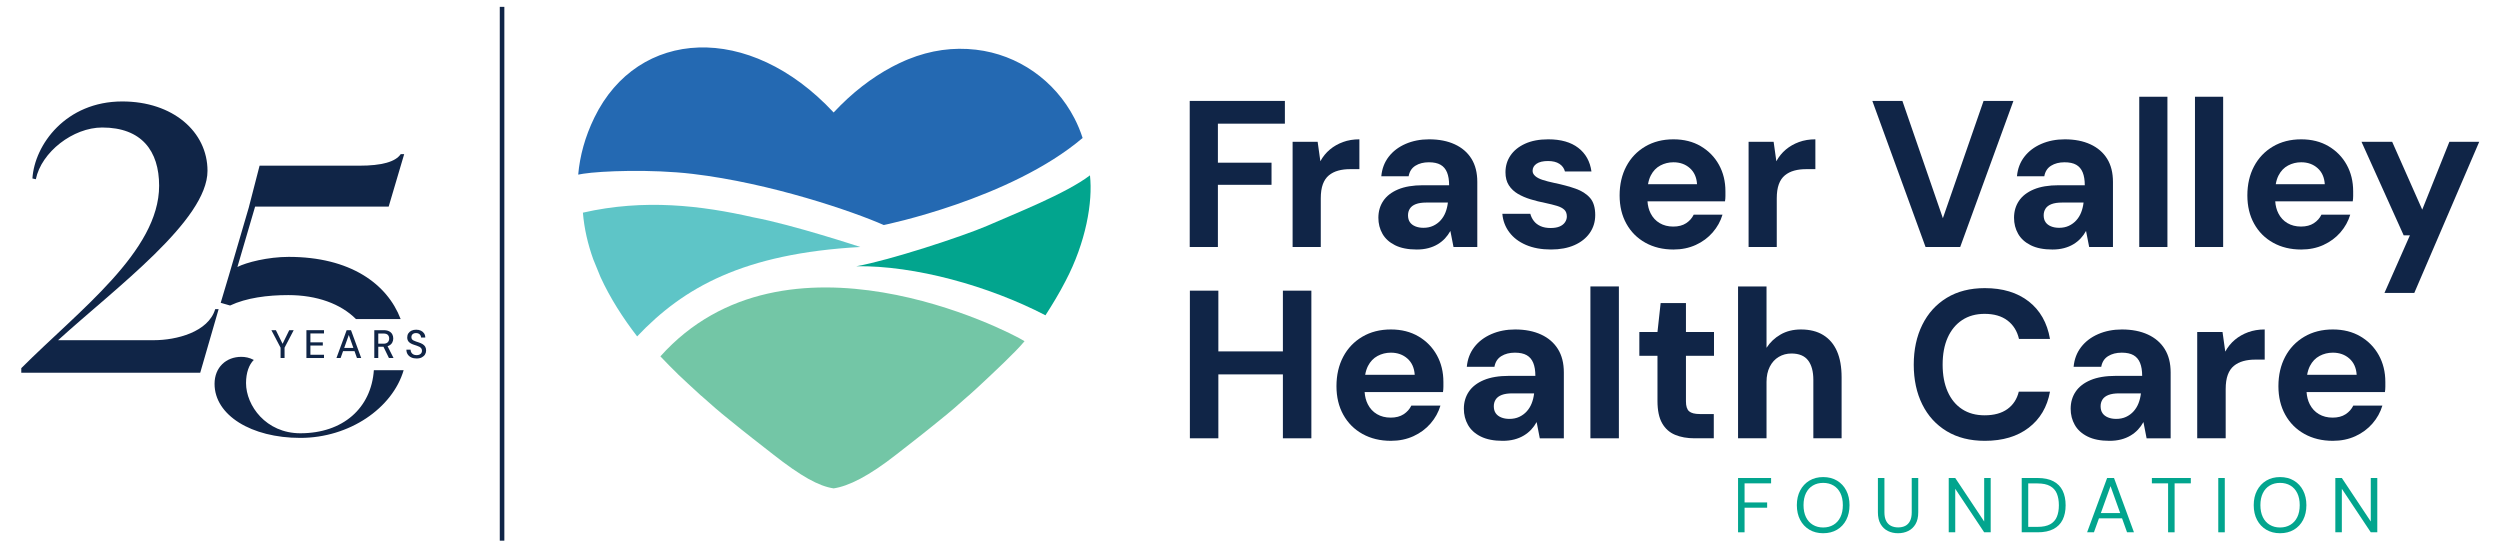 <?xml version="1.0" encoding="UTF-8"?> <svg xmlns="http://www.w3.org/2000/svg" id="Layer_1" version="1.1" viewBox="0 0 820 180"><defs><style> .st0 { fill: #73c6a6; } .st1 { fill: #2469b2; } .st2 { fill: #102547; } .st3 { fill: #5ec5c7; } .st4 { fill: #02a58e; } </style></defs><path class="st2" d="M6.982,120.757c18.956-18.979,45.213-38.336,45.213-59.829,0-11.438-5.757-19.105-18.675-19.105-9.549,0-19.939,8.044-21.764,16.968l-1.123-.251c.703-11.061,10.952-25.264,29.487-25.264,16.569,0,27.942,9.93,27.942,22.75,0,16.214-30.049,38.336-49.004,55.556h31.452c7.301,0,17.833-2.64,20.079-10.181h1.123l-6.038,20.865H6.982v-1.508Z"></path><g><path class="st2" d="M92.028,117.429v-3.391l-3.013-5.739h1.474l2.361,4.8h-.326l2.348-4.8h1.461l-3,5.739v3.391h-1.304Z"></path><path class="st2" d="M100.506,117.429v-9.13h5.765v1.07h-4.461v2.922h4.07v1.043h-4.07v3.026h4.461v1.07h-5.765Z"></path><path class="st2" d="M110.353,117.429l3.352-9.13h1.422l3.352,9.13h-1.396l-2.674-7.565-2.687,7.565h-1.37ZM111.866,115.172l.365-1.043h4.291l.365,1.043h-5.021Z"></path><path class="st2" d="M122.77,117.429v-9.13h3.091c.722,0,1.313.122,1.774.365.461.244.802.567,1.024.972.222.404.332.863.332,1.376,0,.487-.111.937-.332,1.35-.222.413-.568.743-1.037.991s-1.07.372-1.8.372h-1.748v3.704h-1.304ZM124.074,112.733h1.696c.643,0,1.117-.159,1.422-.476.304-.317.457-.724.457-1.219,0-.504-.148-.904-.444-1.2-.296-.295-.774-.444-1.435-.444h-1.696v3.339h0ZM127.57,117.429l-1.97-4.056h1.435l2.048,4.056h-1.513Z"></path><path class="st2" d="M136.647,117.585c-.67,0-1.257-.12-1.761-.359-.505-.239-.896-.576-1.174-1.011-.278-.435-.417-.943-.417-1.526h1.369c.009.331.089.632.241.906.152.274.374.491.665.652.291.161.65.241,1.076.241.365,0,.68-.061.946-.183.265-.122.467-.289.607-.502s.209-.459.209-.737c0-.322-.074-.587-.222-.796s-.346-.38-.594-.515c-.248-.135-.535-.254-.861-.359-.326-.104-.668-.217-1.024-.339-.722-.235-1.258-.539-1.611-.913-.352-.374-.528-.861-.528-1.461,0-.513.122-.959.365-1.337.243-.378.585-.674,1.024-.887.439-.213.959-.32,1.559-.32.591,0,1.109.109,1.552.326.444.217.791.517,1.044.9.252.383.378.831.378,1.343h-1.383c0-.235-.061-.465-.182-.691-.122-.226-.304-.411-.548-.554-.244-.143-.543-.215-.9-.215-.296-.008-.561.039-.796.143-.235.104-.417.257-.548.457-.131.2-.196.439-.196.717,0,.278.059.502.176.672.117.17.289.315.515.437.226.122.489.233.789.333s.633.211.998.333c.452.148.854.328,1.206.541.352.213.63.487.835.822.204.335.306.763.306,1.285,0,.452-.117.874-.352,1.265-.235.391-.583.711-1.043.959-.461.248-1.035.372-1.722.372l-0.0 0Z"></path></g><path class="st2" d="M122.627,121.422c-.88,12.45-10.127,20.69-24.108,20.69-11.314,0-17.819-9.115-17.819-16.457,0-3.418.99-6.077,2.545-7.596-1.414-.76-2.828-1.013-4.101-1.013-4.95,0-8.769,3.418-8.769,8.862,0,10.254,12.021,17.724,28.143,17.724,16.055,0,30.227-9.738,33.88-22.209h-9.772,0Z"></path><path class="st2" d="M94.559,96.79c9.357,0,17.195,2.843,22.203,7.869h14.654c-4.417-11.596-16.588-20.402-36.715-20.402-6.851,0-13.955,1.828-16.831,3.313l5.805-19.805h43.81l5.091-17.217h-1.132c-1.697,2.532-6.222,3.798-13.576,3.798h-32.723l-3.475,13.456h.013l-6.562,22.388-2.729,9.133,3.075.886c5.374-2.532,12.304-3.418,19.092-3.418Z"></path><g><g id="Mark"><g><g id="Heart"><path class="st3" d="M247.066,71.28c-.002-0-.004-.001-.006-.001-16.946-3.867-35.763-6.127-55.869-1.525.431,5.229,1.62,10.341,3.4,15.305h0l2.386,5.835c3.131,6.83,7.294,13.341,12.006,19.447,15.149-15.978,34.777-27.196,73.213-29.327,0,0-22.128-7.298-35.13-9.734h0Z"></path><path class="st4" d="M357.507,57.514c-7.88,6.009-24.741,12.597-33.793,16.583-8.167,3.49-31.876,11.276-42.812,13.229,19.168-.269,43.319,6.404,62.013,16.088,2.206-3.43,4.586-7.33,6.572-11.217.005-.009.01-.017.015-.026,6.652-12.662,8.988-25.893,8.006-34.657h0Z"></path></g><path class="st0" d="M336.054,111.91c-5.642-3.565-78.5-40.733-119.447,4.976,1.887,2.004,3.81,3.948,5.743,5.832-.003.001-.007.002-.01.003.46.441,5.95,5.583,7.677,7.118.007-.004.014-.009.021-.014,3.126,2.81,6.061,5.359,9.129,7.808l.002.001c5.506,4.513,10.504,8.338,14.352,11.36,9.207,7.231,15.028,10.466,19.912,11.197.001 0-.384,0,0,0h.384s-.385 0-.384,0c4.884-.73,11.473-3.966,20.68-11.197,3.848-3.022,8.846-6.847,14.352-11.36l.002-.001c3.068-2.448,6.003-4.998,9.129-7.808.007.004.014.009.021.014,1.727-1.535,3.468-3.128,5.207-4.769.03-.028.059-.054.089-.082l-.002-.001c1.738-1.641,10.274-9.525,13.141-13.077h0Z"></path></g></g><path class="st1" d="M320.159,16.305c-7.478-.873-14.876.134-22.29,3.141-.242.099-.484.199-.725.302-.179.076-.357.155-.536.233-1.114.489-2.226,1.02-3.335,1.59-.262.135-.523.267-.785.408-6.578,3.503-13.04,8.457-19.053,14.914-27.718-29.761-64.205-27.638-78.482,1.68-3.084,6.333-4.761,12.582-5.3,18.701.554-.108,1.109-.208,1.667-.295,5.798-.902,22.149-1.563,35.88.059,25.554,3.019,52.702,12.347,62.677,16.771,0,0,41.502-8.435,65.223-28.555-.724-2.244-1.617-4.402-2.68-6.454-6.466-12.481-18.526-20.89-32.26-22.495h0,0Z"></path></g><g id="Text"><g><polygon class="st2" points="420.789 115.259 399.62 115.259 399.62 95.335 390.281 95.335 390.281 143.762 399.62 143.762 399.62 122.8 420.789 122.8 420.789 143.762 430.129 143.762 430.129 95.335 420.789 95.335 420.789 115.259"></polygon><path class="st2" d="M465.272,110.347c-2.583-1.522-5.604-2.283-9.063-2.283-3.552,0-6.676.795-9.374,2.387-2.698,1.591-4.785,3.782-6.261,6.572-1.476,2.791-2.214,6.008-2.214,9.651,0,3.552.749,6.676,2.248,9.374,1.498,2.698,3.598,4.797,6.296,6.295,2.698,1.498,5.799,2.248,9.305,2.248,2.721,0,5.189-.508,7.402-1.522,2.214-1.014,4.082-2.398,5.604-4.151,1.522-1.752,2.605-3.712,3.252-5.88h-9.547c-.553,1.153-1.395,2.099-2.525,2.837-1.131.738-2.549,1.107-4.255,1.107-1.707,0-3.206-.38-4.497-1.141-1.292-.761-2.295-1.844-3.009-3.252-.59-1.16-.932-2.488-1.035-3.978h25.698c.092-.599.139-1.187.139-1.764v-1.557c0-3.274-.716-6.203-2.145-8.786-1.43-2.582-3.436-4.635-6.019-6.157h0ZM447.778,122.938c.186-1.094.492-2.065.925-2.905.761-1.476,1.81-2.571,3.148-3.286,1.337-.715,2.79-1.072,4.358-1.072,2.167,0,3.978.646,5.431,1.937,1.453,1.292,2.248,3.068,2.387,5.327h-16.249,0Z"></path><path class="st2" d="M505.466,109.725c-2.399-1.107-5.235-1.66-8.509-1.66-2.86,0-5.455.508-7.783,1.522-2.329,1.015-4.197,2.433-5.604,4.255-1.407,1.823-2.226,3.978-2.456,6.468h9.063c.277-1.567,1.026-2.733,2.248-3.494,1.222-.761,2.709-1.142,4.462-1.142,1.614,0,2.905.277,3.874.83.969.553,1.683,1.396,2.145,2.525.461,1.131.692,2.549.692,4.255h-8.648c-3.321,0-6.077.462-8.267,1.384-2.191.923-3.829,2.191-4.912,3.805-1.084,1.615-1.626,3.483-1.626,5.604,0,1.937.45,3.701,1.349,5.292.899,1.591,2.294,2.86,4.186,3.805,1.891.945,4.289,1.418,7.195,1.418,1.384,0,2.652-.15,3.805-.45,1.152-.3,2.19-.726,3.113-1.28.922-.553,1.73-1.199,2.421-1.937.692-.737,1.291-1.567,1.799-2.491l1.038,5.327h7.887v-21.585c0-3.044-.646-5.604-1.937-7.679-1.292-2.075-3.137-3.667-5.535-4.774h-0ZM503.183,129.095c-.138,1.153-.404,2.226-.796,3.217-.392.992-.934,1.868-1.626,2.629-.692.761-1.511,1.361-2.456,1.799-.946.439-2.018.657-3.217.657-1.015,0-1.914-.161-2.698-.484-.785-.322-1.384-.784-1.799-1.384-.415-.599-.623-1.36-.623-2.283,0-.83.207-1.567.623-2.214.415-.645,1.072-1.141,1.972-1.487s2.063-.519,3.494-.519h7.126v.069h0Z"></path><rect class="st2" x="521.654" y="93.951" width="9.339" height="49.811"></rect><path class="st2" d="M552.993,99.416h-8.302l-1.038,9.478h-5.95v7.817h5.95v14.805c0,3.091.507,5.524,1.522,7.299,1.014,1.776,2.432,3.044,4.255,3.805,1.821.761,3.954,1.141,6.399,1.141h6.295v-7.956h-4.566c-1.66,0-2.836-.299-3.528-.899-.692-.599-1.037-1.683-1.037-3.252v-14.943h9.201v-7.817h-9.201v-9.478h0Z"></path><path class="st2" d="M598.03,109.898c-1.983-1.222-4.428-1.833-7.333-1.833-2.537,0-4.763.553-6.676,1.66-1.915,1.107-3.449,2.56-4.601,4.358v-20.132h-9.339v49.811h9.339v-18.471c0-1.937.357-3.608,1.073-5.016.714-1.406,1.695-2.479,2.94-3.217,1.245-.737,2.629-1.107,4.151-1.107,2.49,0,4.312.75,5.465,2.248,1.152,1.499,1.729,3.632,1.729,6.399v19.163h9.27v-19.993c0-3.413-.508-6.272-1.522-8.579-1.015-2.306-2.514-4.07-4.497-5.292h0Z"></path><path class="st2" d="M643.585,104.986c2.052-1.36,4.508-2.041,7.368-2.041,3.09,0,5.592.726,7.506,2.179,1.913,1.453,3.171,3.471,3.77,6.053h10.17c-.923-5.303-3.252-9.409-6.987-12.314-3.736-2.906-8.533-4.358-14.389-4.358-4.843,0-9.005,1.061-12.487,3.182-3.483,2.122-6.157,5.074-8.025,8.855-1.868,3.782-2.802,8.141-2.802,13.075s.934,9.282,2.802,13.041c1.868,3.76,4.542,6.688,8.025,8.786,3.482,2.099,7.645,3.148,12.487,3.148,5.857,0,10.654-1.429,14.389-4.289,3.736-2.859,6.064-6.802,6.987-11.83h-10.239c-.6,2.445-1.845,4.348-3.736,5.708-1.892,1.361-4.382,2.041-7.472,2.041-2.86,0-5.316-.668-7.368-2.006-2.053-1.337-3.632-3.252-4.739-5.742-1.107-2.49-1.66-5.441-1.66-8.855,0-3.459.554-6.422,1.66-8.89,1.107-2.467,2.686-4.381,4.739-5.742h0Z"></path><path class="st2" d="M704.498,109.725c-2.398-1.107-5.235-1.66-8.509-1.66-2.86,0-5.454.508-7.783,1.522-2.33,1.015-4.198,2.433-5.604,4.255-1.407,1.823-2.226,3.978-2.456,6.468h9.063c.277-1.567,1.026-2.733,2.248-3.494,1.222-.761,2.709-1.142,4.462-1.142,1.614,0,2.906.277,3.874.83.969.553,1.683,1.396,2.145,2.525.46,1.131.692,2.549.692,4.255h-8.648c-3.321,0-6.077.462-8.267,1.384-2.191.923-3.829,2.191-4.912,3.805-1.084,1.615-1.626,3.483-1.626,5.604,0,1.937.449,3.701,1.349,5.292s2.294,2.86,4.186,3.805c1.89.945,4.289,1.418,7.195,1.418,1.384,0,2.651-.15,3.805-.45,1.152-.3,2.19-.726,3.113-1.28.922-.553,1.73-1.199,2.421-1.937.692-.737,1.291-1.567,1.799-2.491l1.038,5.327h7.887v-21.585c0-3.044-.646-5.604-1.937-7.679-1.292-2.075-3.137-3.667-5.535-4.774h0ZM702.215,129.095c-.138,1.153-.404,2.226-.796,3.217-.393.992-.934,1.868-1.626,2.629s-1.511,1.361-2.456,1.799c-.946.439-2.018.657-3.217.657-1.015,0-1.915-.161-2.698-.484-.785-.322-1.384-.784-1.799-1.384-.415-.599-.623-1.36-.623-2.283,0-.83.208-1.567.623-2.214.415-.645,1.072-1.141,1.971-1.487.899-.346,2.064-.519,3.494-.519h7.126v.069h0Z"></path><path class="st2" d="M733.035,111.454c-1.269,1.062-2.318,2.352-3.148,3.874l-.899-6.434h-8.302v34.867h9.339v-16.119c0-1.891.23-3.459.692-4.704.46-1.245,1.13-2.225,2.006-2.94.876-.715,1.903-1.233,3.079-1.557,1.176-.322,2.456-.484,3.839-.484h3.183v-9.893c-1.984,0-3.795.3-5.431.899-1.638.6-3.091,1.43-4.358,2.49h0Z"></path><path class="st2" d="M774.233,110.347c-2.583-1.522-5.604-2.283-9.063-2.283-3.552,0-6.676.795-9.374,2.387-2.698,1.591-4.786,3.782-6.261,6.572-1.476,2.791-2.214,6.008-2.214,9.651,0,3.552.749,6.676,2.249,9.374,1.498,2.698,3.597,4.797,6.295,6.295,2.698,1.498,5.799,2.248,9.305,2.248,2.72,0,5.188-.508,7.402-1.522,2.214-1.014,4.081-2.398,5.603-4.151,1.522-1.752,2.605-3.712,3.252-5.88h-9.547c-.553,1.153-1.396,2.099-2.525,2.837-1.131.738-2.549,1.107-4.255,1.107s-3.206-.38-4.497-1.141c-1.292-.761-2.295-1.844-3.01-3.252-.59-1.16-.932-2.488-1.035-3.978h25.698c.092-.599.138-1.187.138-1.764v-1.557c0-3.274-.716-6.203-2.145-8.786-1.43-2.582-3.436-4.635-6.019-6.157h0ZM756.739,122.938c.187-1.094.492-2.065.925-2.905.761-1.476,1.809-2.571,3.148-3.286,1.337-.715,2.79-1.072,4.359-1.072,2.167,0,3.978.646,5.431,1.937,1.453,1.292,2.248,3.068,2.386,5.327h-16.249,0Z"></path><polygon class="st2" points="399.469 60.619 417.06 60.619 417.06 53.363 399.469 53.363 399.469 40.563 421.441 40.563 421.441 33.102 390.228 33.102 390.228 81.017 399.469 81.017 399.469 60.619"></polygon><path class="st2" d="M442.729,55.485h3.149v-9.789c-1.962,0-3.754.297-5.373.89-1.62.594-3.058,1.415-4.312,2.464-1.256,1.05-2.293,2.327-3.115,3.833l-.89-6.366h-8.214v34.499h9.241v-15.949c0-1.871.228-3.423.684-4.655.456-1.232,1.118-2.201,1.985-2.909.866-.707,1.882-1.22,3.046-1.54,1.163-.319,2.43-.479,3.799-.479h0Z"></path><path class="st2" d="M484.553,59.66c0-3.012-.64-5.544-1.917-7.598-1.278-2.054-3.104-3.628-5.476-4.723-2.373-1.095-5.18-1.643-8.419-1.643-2.83,0-5.397.503-7.701,1.506-2.305,1.004-4.153,2.408-5.545,4.21-1.393,1.803-2.202,3.936-2.43,6.4h8.967c.274-1.551,1.015-2.704,2.225-3.457,1.208-.753,2.68-1.129,4.415-1.129,1.597,0,2.875.274,3.833.821.958.548,1.665,1.381,2.122,2.498.456,1.119.684,2.522.684,4.21h-8.556c-3.286,0-6.013.457-8.18,1.369-2.168.913-3.788,2.168-4.86,3.765-1.073,1.598-1.609,3.446-1.609,5.545,0,1.917.445,3.662,1.335,5.236.89,1.575,2.27,2.83,4.141,3.765,1.871.935,4.244,1.403,7.119,1.403,1.369,0,2.624-.149,3.765-.445,1.14-.297,2.167-.719,3.08-1.266.912-.548,1.711-1.186,2.396-1.917.685-.729,1.277-1.551,1.78-2.464l1.027,5.271h7.803v-21.357h0ZM474.901,66.506c-.137,1.141-.4,2.202-.787,3.183-.388.982-.924,1.848-1.609,2.601-.684.753-1.495,1.347-2.43,1.78-.936.434-1.997.65-3.183.65-1.004,0-1.894-.159-2.67-.479-.776-.319-1.369-.775-1.78-1.369-.411-.593-.616-1.345-.616-2.259,0-.821.205-1.551.616-2.19.411-.638,1.061-1.129,1.951-1.472.89-.342,2.042-.513,3.457-.513h7.051v.068-0Z"></path><path class="st2" d="M521.516,64.897c-1.141-1.3-2.716-2.304-4.723-3.012-2.009-.707-4.336-1.335-6.982-1.882-1.506-.319-2.784-.65-3.833-.993-1.051-.342-1.86-.764-2.43-1.266-.571-.502-.856-1.072-.856-1.711,0-.958.433-1.734,1.3-2.327.866-.593,2.122-.89,3.765-.89,1.551,0,2.795.308,3.731.924.934.616,1.54,1.449,1.814,2.498h8.693c-.457-3.286-1.894-5.863-4.313-7.735-2.419-1.871-5.705-2.806-9.857-2.806-2.967,0-5.5.479-7.598,1.438-2.099.958-3.696,2.248-4.791,3.867-1.095,1.621-1.643,3.457-1.643,5.51,0,1.689.365,3.104,1.095,4.244.73,1.141,1.711,2.077,2.943,2.807,1.232.73,2.635,1.335,4.21,1.814,1.574.479,3.183.879,4.826,1.198,1.506.32,2.783.64,3.833.958,1.05.32,1.848.742,2.397,1.266.547.525.821,1.266.821,2.225,0,.639-.195,1.256-.582,1.848-.389.594-.971,1.061-1.746,1.403-.777.342-1.78.513-3.012.513-1.278,0-2.373-.205-3.285-.616-.913-.411-1.643-.969-2.19-1.677-.548-.707-.936-1.494-1.164-2.361h-9.172c.182,2.236.935,4.244,2.259,6.024,1.323,1.78,3.149,3.172,5.476,4.176,2.327,1.003,5.065,1.506,8.214,1.506,2.965,0,5.532-.479,7.7-1.438,2.167-.958,3.844-2.293,5.031-4.004,1.187-1.711,1.78-3.662,1.78-5.853,0-2.464-.572-4.347-1.711-5.647v0Z"></path><path class="st2" d="M557.862,47.956c-2.556-1.506-5.545-2.259-8.967-2.259-3.514,0-6.605.787-9.275,2.362-2.669,1.574-4.735,3.742-6.195,6.503-1.461,2.762-2.191,5.944-2.191,9.549,0,3.515.741,6.606,2.225,9.275,1.483,2.67,3.559,4.747,6.229,6.229,2.669,1.482,5.738,2.225,9.206,2.225,2.692,0,5.134-.503,7.324-1.506,2.191-1.003,4.038-2.372,5.545-4.107,1.506-1.734,2.577-3.673,3.217-5.818h-9.446c-.548,1.141-1.381,2.077-2.498,2.807-1.119.73-2.522,1.095-4.21,1.095-1.689,0-3.172-.377-4.449-1.129-1.278-.753-2.27-1.825-2.978-3.217-.584-1.148-.922-2.461-1.024-3.936h25.427c.091-.592.137-1.174.137-1.745v-1.54c0-3.24-.708-6.137-2.122-8.693-1.415-2.555-3.4-4.586-5.955-6.092h0ZM540.553,60.414c.185-1.082.487-2.043.915-2.875.753-1.46,1.79-2.543,3.114-3.251,1.323-.707,2.76-1.061,4.312-1.061,2.145,0,3.936.64,5.373,1.917,1.437,1.278,2.224,3.035,2.361,5.271,0,0-16.077,0-16.077,0Z"></path><path class="st2" d="M582.778,65.068c0-1.871.228-3.423.685-4.655.455-1.232,1.117-2.201,1.985-2.909.866-.707,1.882-1.22,3.046-1.54,1.164-.319,2.43-.479,3.799-.479h3.149v-9.789c-1.962,0-3.754.297-5.373.89-1.621.594-3.058,1.415-4.312,2.464-1.256,1.05-2.293,2.327-3.115,3.833l-.89-6.366h-8.214v34.499h9.241v-15.949h0Z"></path><polygon class="st2" points="642.945 81.017 660.4 33.102 650.611 33.102 637.263 71.571 623.984 33.102 614.127 33.102 631.582 81.017 642.945 81.017"></polygon><path class="st2" d="M682.441,78.211c.684-.729,1.277-1.551,1.78-2.464l1.027,5.271h7.803v-21.357c0-3.012-.64-5.544-1.917-7.598-1.278-2.054-3.104-3.628-5.476-4.723-2.373-1.095-5.18-1.643-8.42-1.643-2.83,0-5.397.503-7.7,1.506-2.305,1.004-4.153,2.408-5.545,4.21-1.392,1.803-2.202,3.936-2.43,6.4h8.967c.274-1.551,1.015-2.704,2.224-3.457,1.209-.753,2.68-1.129,4.415-1.129,1.597,0,2.875.274,3.833.821.958.548,1.665,1.381,2.122,2.498.456,1.119.684,2.522.684,4.21h-8.556c-3.285,0-6.013.457-8.18,1.369-2.168.913-3.788,2.168-4.86,3.765-1.073,1.598-1.609,3.446-1.609,5.545,0,1.917.445,3.662,1.335,5.236.89,1.575,2.269,2.83,4.141,3.765,1.871.935,4.244,1.403,7.119,1.403,1.369,0,2.623-.149,3.765-.445,1.14-.297,2.167-.719,3.08-1.266.912-.548,1.711-1.186,2.396-1.917h0ZM675.39,74.72c-1.004,0-1.894-.159-2.669-.479-.777-.319-1.369-.775-1.78-1.369-.411-.593-.616-1.345-.616-2.259,0-.821.205-1.551.616-2.19.411-.638,1.061-1.129,1.951-1.472.89-.342,2.042-.513,3.457-.513h7.05v.068c-.137,1.141-.4,2.202-.787,3.183-.388.982-.924,1.848-1.609,2.601-.684.753-1.495,1.347-2.43,1.78-.936.434-1.997.65-3.183.65v-0Z"></path><rect class="st2" x="701.675" y="31.733" width="9.241" height="49.284"></rect><rect class="st2" x="719.951" y="31.733" width="9.241" height="49.284"></rect><path class="st2" d="M762.116,80.332c2.19-1.003,4.038-2.372,5.545-4.107,1.506-1.734,2.577-3.673,3.217-5.818h-9.446c-.548,1.141-1.381,2.077-2.498,2.807-1.119.73-2.522,1.095-4.21,1.095-1.689,0-3.173-.377-4.449-1.129-1.278-.753-2.27-1.825-2.978-3.217-.584-1.148-.922-2.461-1.024-3.936h25.427c.091-.592.137-1.174.137-1.745v-1.54c0-3.24-.708-6.137-2.122-8.693-1.415-2.555-3.4-4.586-5.955-6.092-2.556-1.506-5.545-2.259-8.967-2.259-3.515,0-6.606.787-9.275,2.362-2.669,1.574-4.735,3.742-6.195,6.503-1.461,2.762-2.19,5.944-2.19,9.549,0,3.515.741,6.606,2.224,9.275,1.483,2.67,3.559,4.747,6.229,6.229,2.669,1.482,5.738,2.225,9.207,2.225,2.692,0,5.134-.503,7.324-1.506h0ZM750.48,54.287c1.323-.707,2.76-1.061,4.312-1.061,2.145,0,3.936.64,5.373,1.917,1.437,1.278,2.225,3.035,2.362,5.271h-16.077c.185-1.082.487-2.043.915-2.875.753-1.46,1.79-2.543,3.114-3.251Z"></path><polygon class="st2" points="803.392 46.518 794.493 68.765 784.636 46.518 774.574 46.518 788.401 77.184 790.455 77.184 782.104 96.076 791.892 96.076 813.18 46.518 803.392 46.518"></polygon></g><g><path class="st4" d="M570.081,174.593v-17.81h10.838v1.756h-8.701v6.259h7.404v1.73h-7.404v8.065h-2.137Z"></path><path class="st4" d="M597.991,174.898c-1.713,0-3.219-.386-4.516-1.157-1.298-.772-2.307-1.849-3.028-3.231-.721-1.382-1.081-2.99-1.081-4.821,0-1.815.36-3.413,1.081-4.796.721-1.382,1.73-2.464,3.028-3.244,1.297-.78,2.803-1.17,4.516-1.17,1.747,0,3.269.39,4.567,1.17,1.298.78,2.303,1.862,3.015,3.244.712,1.383,1.068,2.981,1.068,4.796,0,1.832-.356,3.439-1.068,4.821-.713,1.383-1.717,2.46-3.015,3.231-1.297.772-2.82,1.157-4.567,1.157ZM597.991,173.015c1.289,0,2.421-.293,3.397-.878.975-.585,1.73-1.425,2.264-2.519.534-1.094.802-2.404.802-3.931s-.267-2.837-.802-3.931c-.534-1.094-1.289-1.929-2.264-2.506-.976-.577-2.108-.865-3.397-.865-1.272,0-2.396.289-3.371.865-.976.577-1.73,1.412-2.264,2.506-.534,1.094-.801,2.404-.801,3.931s.267,2.837.801,3.931c.534,1.094,1.289,1.934,2.264,2.519.975.585,2.099.878,3.371.878h0Z"></path><path class="st4" d="M622.543,174.898c-1.221,0-2.328-.246-3.32-.738-.992-.492-1.785-1.242-2.379-2.252-.594-1.009-.89-2.303-.89-3.88v-11.246h2.137v11.271c0,1.154.191,2.095.573,2.824.381.73.911,1.264,1.59,1.603.678.339,1.458.509,2.341.509.899,0,1.679-.169,2.341-.509.661-.339,1.179-.873,1.552-1.603.373-.729.56-1.67.56-2.824v-11.271h2.137v11.246c0,1.577-.297,2.871-.89,3.88-.594,1.01-1.391,1.76-2.392,2.252-1.001.492-2.12.738-3.358.738h-0Z"></path><path class="st4" d="M639.182,174.593v-17.81h2.137l9.49,14.273v-14.273h2.137v17.81h-2.137l-9.49-14.273v14.273h-2.137Z"></path><path class="st4" d="M663.123,174.593v-17.81h5.241c2.086,0,3.808.361,5.165,1.081,1.357.721,2.362,1.747,3.015,3.079.653,1.332.98,2.93.98,4.796,0,1.832-.327,3.409-.98,4.732-.653,1.323-1.658,2.341-3.015,3.053-1.357.713-3.079,1.069-5.165,1.069h-5.241ZM665.26,172.812h3.053c1.73,0,3.108-.284,4.134-.852,1.026-.568,1.76-1.382,2.201-2.442.441-1.06.662-2.319.662-3.778,0-1.492-.221-2.773-.662-3.842-.441-1.069-1.175-1.891-2.201-2.468-1.026-.577-2.404-.865-4.134-.865h-3.053v14.248h0Z"></path><path class="st4" d="M684.571,174.593l6.564-17.81h2.264l6.539,17.81h-2.264l-5.419-15.138-5.445,15.138h-2.239ZM687.573,170.013l.611-1.73h8.065l.611,1.73h-9.286Z"></path><path class="st4" d="M711.133,174.593v-16.054h-5.317v-1.756h12.772v1.756h-5.317v16.054h-2.137,0Z"></path><path class="st4" d="M727.594,174.593v-17.81h2.137v17.81h-2.137Z"></path><path class="st4" d="M747.846,174.898c-1.713,0-3.219-.386-4.516-1.157-1.298-.772-2.307-1.849-3.028-3.231-.721-1.382-1.081-2.99-1.081-4.821,0-1.815.36-3.413,1.081-4.796.721-1.382,1.73-2.464,3.028-3.244,1.297-.78,2.803-1.17,4.516-1.17,1.747,0,3.269.39,4.567,1.17,1.298.78,2.303,1.862,3.015,3.244.712,1.383,1.068,2.981,1.068,4.796,0,1.832-.356,3.439-1.068,4.821-.713,1.383-1.717,2.46-3.015,3.231-1.297.772-2.82,1.157-4.567,1.157ZM747.846,173.015c1.289,0,2.421-.293,3.397-.878.975-.585,1.73-1.425,2.264-2.519.534-1.094.802-2.404.802-3.931s-.267-2.837-.802-3.931c-.534-1.094-1.289-1.929-2.264-2.506-.976-.577-2.108-.865-3.397-.865-1.272,0-2.396.289-3.371.865-.976.577-1.73,1.412-2.264,2.506-.534,1.094-.801,2.404-.801,3.931s.267,2.837.801,3.931c.534,1.094,1.289,1.934,2.264,2.519.975.585,2.099.878,3.371.878h0Z"></path><path class="st4" d="M765.987,174.593v-17.81h2.137l9.49,14.273v-14.273h2.137v17.81h-2.137l-9.49-14.273v14.273h-2.137Z"></path></g></g><rect class="st2" x="163.926" y="2.249" width="1.5" height="175.092"></rect></svg> 